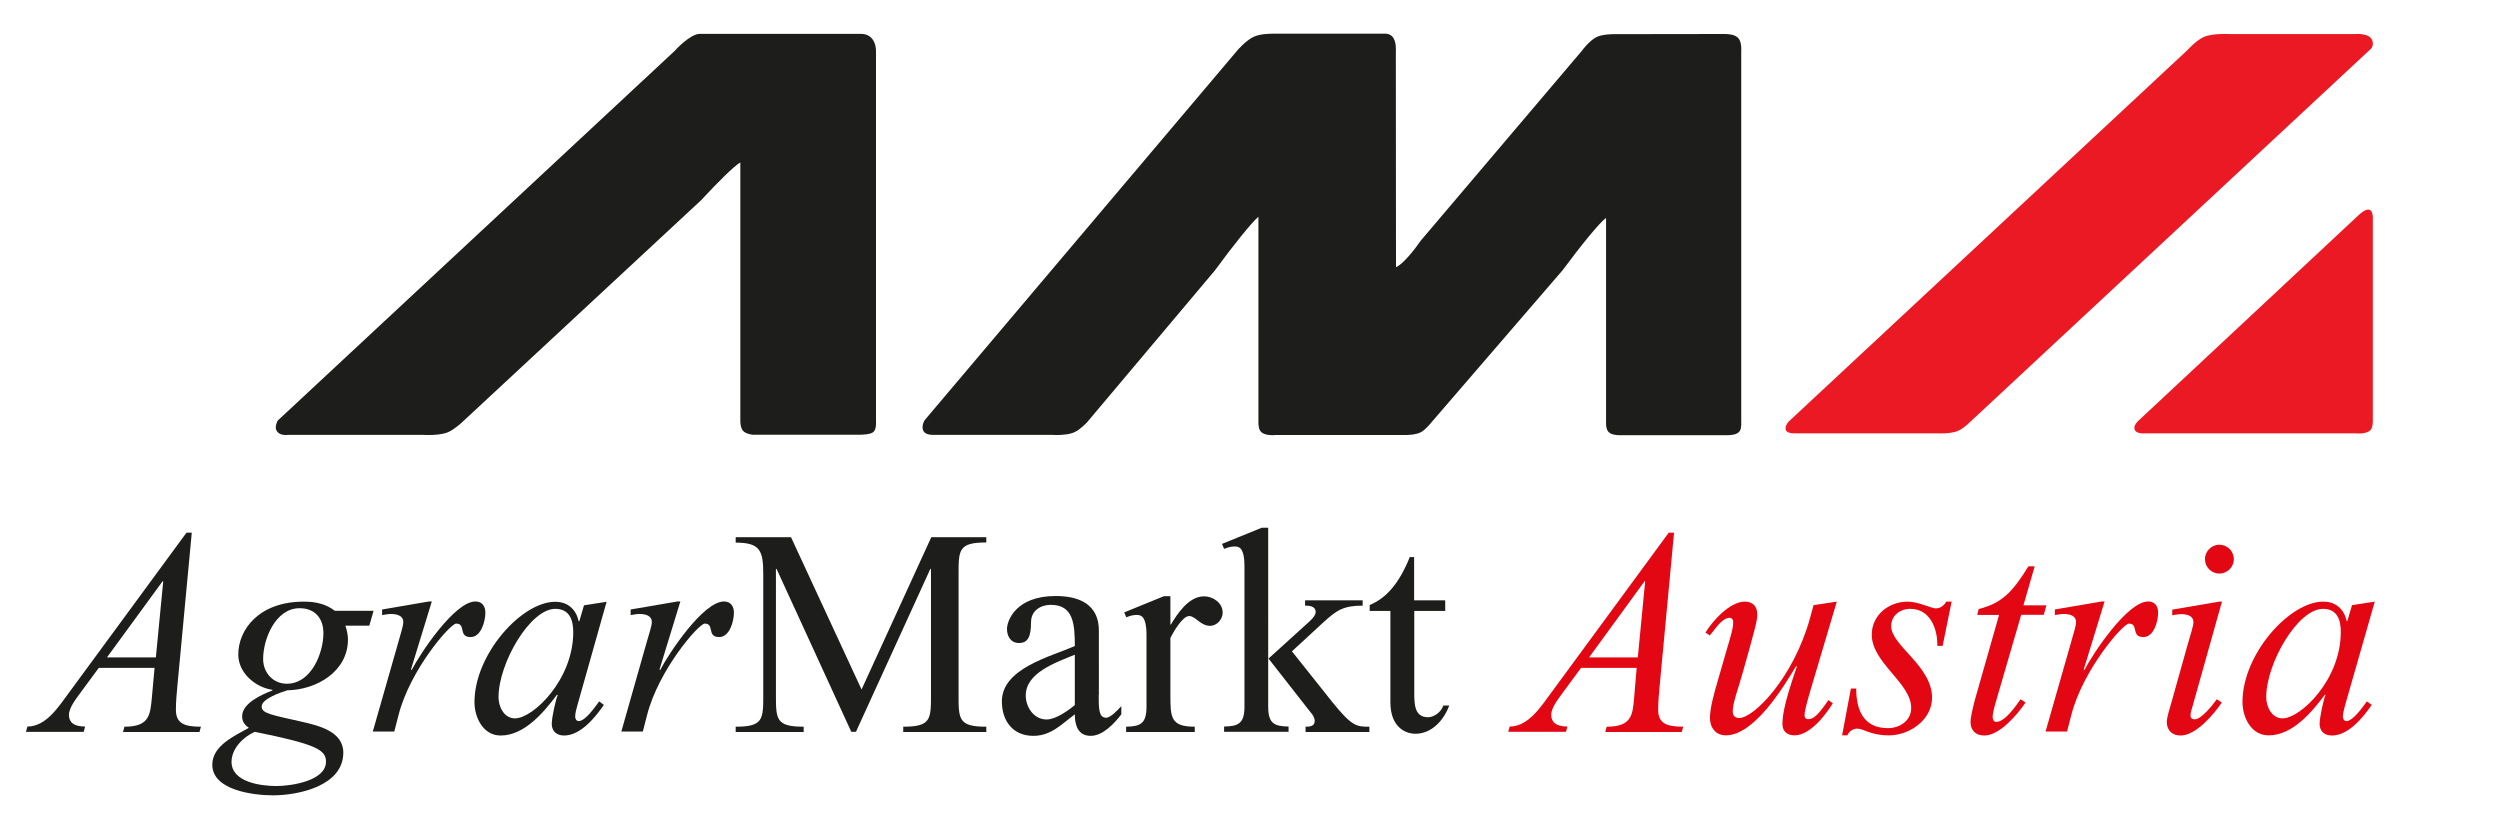 <?xml version="1.0" encoding="UTF-8" standalone="no"?>
<!-- Generator:AMA FL20160301  -->

<svg
   xmlns:dc="http://purl.org/dc/elements/1.1/"
   xmlns:cc="http://creativecommons.org/ns#"
   xmlns:rdf="http://www.w3.org/1999/02/22-rdf-syntax-ns#"
   xmlns:svg="http://www.w3.org/2000/svg"
   xmlns="http://www.w3.org/2000/svg"
   version="1.1"
   id="Ebene_1"
   x="0px"
   y="0px"
   viewBox="0 0 155.91 51.02"
   enable-background="new 0 0 155.91 51.02"
   xml:space="preserve">
   <defs
     id="defs3444" />
	 <g
     id="g3362"><path
       fill="#1D1D1B"
       d="M6.17,41.64l-1.1,1.49C4.81,43.5,4.3,44.1,4.3,44.58c0,0.44,0.27,0.73,1.01,0.73l-0.09,0.33h-3.6l0.09-0.33   c1.17,0,1.94-1.23,2.62-2.15l7.3-9.94h0.33l-0.9,9.58c-0.04,0.46-0.09,0.92-0.09,1.47c0,0.86,0.55,1.05,1.56,1.05l-0.09,0.33H7.67   l0.09-0.33c1.52,0,1.61-0.68,1.71-1.8l0.17-1.87H6.17z M6.67,41h3.05l0.46-4.75h-0.04L6.67,41z"
       id="path3364" /></g><g
     id="g3366"><path
       fill="#1D1D1B"
       d="M23.03,39.02h-1.49c0.09,0.27,0.16,0.57,0.16,0.86c0,2-1.96,3.14-3.78,3.17c-0.4,0.12-1.6,0.53-1.6,1.01   c0,0.44,0.61,0.52,2.5,0.95c1.03,0.24,2.59,0.59,2.59,1.93c0,2.06-2.77,2.66-4.39,2.66c-1.17,0-3.78-0.3-3.78-1.91   c0-1.19,1.39-1.8,2.28-2.3c-0.26-0.18-0.42-0.39-0.42-0.72c0-0.82,1.25-1.37,1.89-1.61v-0.04c-1.06-0.15-2.13-1.05-2.13-2.2   c0-1.54,1.27-3.3,4.09-3.3c0.7,0,1.36,0.13,1.93,0.57h2.42L23.03,39.02z M14.44,47.51c0,1.29,1.87,1.51,2.81,1.51   c0.88,0,3.08-0.31,3.08-1.52c0-0.75-0.64-1.09-4.44-1.86C15.16,45.96,14.44,46.69,14.44,47.51z M20.17,39.49   c0-0.93-0.53-1.56-1.49-1.56c-1.49,0-2.27,1.91-2.27,3.17c0,0.85,0.62,1.54,1.47,1.54C19.42,42.65,20.17,40.71,20.17,39.49z"
       id="path3368" /></g><g
     id="g3370"><path
       fill="#1D1D1B"
       d="M24.77,40.3c0.26-0.92,0.38-1.27,0.38-1.51c0-0.42-0.44-0.5-0.77-0.5c-0.18,0-0.37,0.04-0.55,0.07v-0.35   l2.92-0.5h0.18l-1.3,4.24l0.04,0.04c0.53-1.03,2.68-4.28,3.98-4.28c0.42,0,0.62,0.3,0.62,0.7c0,0.52-0.26,1.52-0.92,1.52   c-0.79,0-0.27-0.84-0.9-0.84c-0.37,0-2.88,2.88-3.6,5.72l-0.26,1.01h-1.34L24.77,40.3z"
       id="path3372" /></g><g
     id="g3374"><path
       fill="#1D1D1B"
       d="M36.02,43.94c-0.06,0.24-0.15,0.51-0.15,0.75c0,0.13,0.07,0.28,0.22,0.28c0.4,0,0.97-0.81,1.28-1.23   l0.29,0.22c-0.53,0.77-1.45,1.91-2.48,1.91c-0.46,0-0.77-0.26-0.77-0.73c0-0.4,0.26-1.56,0.37-1.78l-0.04-0.04   c-0.81,1.08-2.02,2.55-3.52,2.55c-1.1,0-1.63-1.14-1.63-2.08c0-2.99,2.94-6.26,5.03-6.26c0.81,0,1.3,0.48,1.47,1.21h0.04l0.29-0.99   l1.41-0.22L36.02,43.94z M34.63,37.97c-1.58,0-3.54,3.4-3.54,5.51c0,0.58,0.33,1.32,1.03,1.32c1.12,0,3.63-2.4,3.63-5.38   C35.75,38.65,35.51,37.97,34.63,37.97z"
       id="path3376" /></g><g
     id="g3378"><path
       fill="#1D1D1B"
       d="M40.26,40.3c0.26-0.92,0.39-1.27,0.39-1.51c0-0.42-0.44-0.5-0.77-0.5c-0.18,0-0.37,0.04-0.55,0.07v-0.35   l2.92-0.5h0.18l-1.3,4.24l0.04,0.04c0.53-1.03,2.68-4.28,3.98-4.28c0.42,0,0.62,0.3,0.62,0.7c0,0.52-0.26,1.52-0.92,1.52   c-0.79,0-0.27-0.84-0.9-0.84c-0.37,0-2.88,2.88-3.6,5.72l-0.26,1.01h-1.34L40.26,40.3z"
       id="path3380" /></g><g
     id="g3382"><path
       fill="#1D1D1B"
       d="M48.43,35.48h-0.04v7.84c0,1.54,0,2,1.73,2v0.33h-4.24v-0.33c1.72,0,1.72-0.46,1.72-2v-7.5   c0-1.47-0.18-1.98-1.72-1.98V33.5h3.45l4.4,9.5l4.35-9.5h3.43v0.33c-1.73,0-1.73,0.46-1.73,2v7.49c0,1.54,0,2,1.73,2v0.33h-5.18   v-0.33c1.73,0,1.73-0.46,1.73-2v-7.84h-0.04l-4.64,10.16h-0.29L48.43,35.48z"
       id="path3384" /></g><g
     id="g3386"><path
       fill="#1D1D1B"
       d="M68.52,43.35c0,0.83,0,1.41,0.46,1.41c0.29,0,0.72-0.48,0.95-0.72v0.51c-0.42,0.55-1.14,1.34-1.91,1.34   c-0.79,0-0.99-0.66-0.99-1.34c-0.83,0.61-1.47,1.34-2.59,1.34c-1.27,0-1.96-0.93-1.96-2.15c0-2.06,3.05-2.79,4.55-3.45   c0-1.38-0.09-2.57-1.5-2.57c-0.6,0-1.23,0.34-1.23,1.08c0,0.88-0.18,1.3-0.75,1.3c-0.51,0-0.75-0.41-0.75-0.88   c0-0.49,0.53-2.05,3.03-2.05c2.7,0,2.7,1.71,2.7,2.22V43.35z M67.03,40.83c-1.23,0.5-3.06,1.14-3.06,2.54c0,0.73,0.5,1.5,1.3,1.5   c0.57,0,1.34-0.55,1.76-0.9V40.83z"
       id="path3388" /></g><g
     id="g3390"><path
       fill="#1D1D1B"
       d="M72.98,38.95h0.04c0.4-0.66,1.1-1.76,2.07-1.76c0.55,0,1.16,0.4,1.16,1.01c0,0.42-0.35,0.83-0.79,0.83   c-0.59,0-0.9-0.61-1.3-0.61c-0.42,0-1.01,1.03-1.17,1.38v3.45c0,1.49,0,2.07,1.52,2.07v0.33h-4.28v-0.33   c0.84-0.02,1.27-0.15,1.27-1.23V39.6c0-1.25-0.39-1.25-0.64-1.25c-0.2,0-0.44,0.07-0.62,0.15l-0.13-0.31l2.48-1.01h0.4V38.95z"
       id="path3392" /></g><g
     id="g3394"><path
       fill="#1D1D1B"
       d="M79.09,44.08c0,1.08,0.42,1.21,1.27,1.23v0.33h-4.02v-0.33c0.84-0.02,1.27-0.15,1.27-1.23v-8.75   c0-1.25-0.38-1.25-0.64-1.25c-0.2,0-0.44,0.07-0.63,0.15l-0.13-0.31l2.48-1.01h0.4V44.08z M79.11,41.07l2.35-2.13   c0.19-0.17,0.59-0.5,0.59-0.77c0-0.37-0.39-0.4-0.66-0.4v-0.33h3.59v0.33c-1.21,0-1.63,0.29-2.48,1.07l-1.93,1.78l2.5,3.14   c1.25,1.56,1.54,1.56,2.33,1.56v0.33h-3.98v-0.33c0.2,0,0.57,0,0.57-0.35c0-0.22-0.13-0.41-0.26-0.55L79.11,41.07z"
       id="path3396" /></g><g
     id="g3398"><path
       fill="#1D1D1B"
       d="M90.13,37.44v0.66h-1.93v5.05c0,0.75,0,1.58,0.86,1.58c0.4,0,0.83-0.35,0.95-0.73h0.37   c-0.33,0.9-1.08,1.76-2.11,1.76c-0.59,0-1.56-0.38-1.56-1.97V38.1h-1.29v-0.37c1.01-0.42,1.82-1.3,2.5-2.99h0.27v2.7H90.13z"
       id="path3400" /></g><g
     id="g3402"><path
       fill="#E30613"
       d="M98.61,41.64l-1.1,1.49c-0.26,0.37-0.77,0.97-0.77,1.45c0,0.44,0.28,0.73,1.01,0.73l-0.09,0.33h-3.6   l0.09-0.33c1.17,0,1.94-1.23,2.62-2.15l7.3-9.94h0.33l-0.9,9.58c-0.04,0.46-0.09,0.92-0.09,1.47c0,0.86,0.55,1.05,1.56,1.05   l-0.09,0.33h-4.77l0.09-0.33c1.52,0,1.62-0.68,1.71-1.8l0.16-1.87H98.61z M99.1,41h3.04l0.46-4.75h-0.04L99.1,41z"
       id="path3404" /></g><g
     id="g3406"><path
       fill="#E30613"
       d="M112.96,42.87c-0.11,0.37-0.42,1.4-0.42,1.71c0,0.15,0.04,0.27,0.22,0.27c0.37,0,0.66-0.31,1.27-1.19   l0.27,0.2c-0.46,0.75-1.43,2-2.39,2c-0.44,0-0.75-0.24-0.75-0.71c0-0.72,0.27-1.75,0.9-3.58l-0.04-0.04   c-0.77,1.28-2.61,4.33-4.39,4.33c-0.63,0-0.99-0.48-0.99-1.09c0-0.62,0.27-1.57,0.46-2.22c0.8-2.81,0.99-3.27,0.99-3.74   c0-0.13-0.05-0.28-0.23-0.28c-0.48,0-0.94,0.77-1.23,1.1l-0.27-0.18c0.46-0.75,1.52-1.93,2.46-1.93c0.48,0,0.77,0.3,0.77,0.77   c0,0.4-0.07,0.7-0.91,3.67c-0.29,1.03-0.62,1.87-0.62,2.42c0,0.26,0.16,0.4,0.4,0.4c0.92,0,3.39-2.51,4.42-6.23l0.22-0.81   l1.45-0.22L112.96,42.87z"
       id="path3408" /></g><g
     id="g3410"><path
       fill="#E30613"
       d="M121.15,40.28h-0.33c0.02-1.06-0.44-2.31-1.69-2.31c-0.64,0-1.19,0.42-1.19,1.08   c0,1.21,2.55,2.48,2.55,4.46c0,1.39-1.41,2.35-2.69,2.35c-1.14,0-1.58-0.42-1.97-0.42c-0.26,0-0.53,0.17-0.62,0.42h-0.33l0.55-2.92   h0.33c0,1.32,0.44,2.47,1.98,2.47c0.74,0,1.45-0.47,1.45-1.26c0-1.56-2.46-2.81-2.46-4.57c0-1.23,1.07-2.06,2.24-2.06   c0.66,0,1.47,0.42,1.75,0.42c0.29,0,0.51-0.17,0.66-0.42h0.33L121.15,40.28z"
       id="path3412" /></g><g
     id="g3414"><path
       fill="#E30613"
       d="M126.19,37.75h1.43l-0.16,0.59h-1.41l-1.47,5.05c-0.09,0.31-0.31,0.99-0.31,1.32   c0,0.13,0.05,0.31,0.23,0.31c0.55,0,1.25-1.04,1.51-1.41l0.31,0.2c-0.5,0.75-1.62,2.06-2.57,2.06c-0.52,0-0.86-0.31-0.86-0.85   c0-0.29,0.17-0.99,0.24-1.26l1.54-5.41h-1.36l0.09-0.37c1.51-0.37,2.16-1.15,3.1-2.66h0.39L126.19,37.75z"
       id="path3416" /></g><g
     id="g3418"><path
       fill="#E30613"
       d="M129.09,40.3c0.26-0.92,0.38-1.27,0.38-1.51c0-0.42-0.44-0.5-0.77-0.5c-0.18,0-0.37,0.04-0.55,0.07v-0.35   l2.92-0.5h0.18l-1.3,4.24l0.04,0.04c0.53-1.03,2.68-4.28,3.98-4.28c0.42,0,0.62,0.3,0.62,0.7c0,0.52-0.26,1.52-0.92,1.52   c-0.79,0-0.28-0.84-0.9-0.84c-0.37,0-2.88,2.88-3.6,5.72l-0.26,1.01h-1.34L129.09,40.3z"
       id="path3420" /></g><g
     id="g3422"><path
       fill="#E30613"
       d="M136.74,44.03c-0.05,0.17-0.13,0.4-0.13,0.59c0,0.16,0.09,0.24,0.26,0.24c0.43,0,1.12-0.9,1.38-1.25   l0.31,0.2c-0.5,0.75-1.62,2.06-2.57,2.06c-0.51,0-0.86-0.31-0.86-0.85c0-0.29,0.22-0.97,0.3-1.25l0.97-3.46   c0.26-0.92,0.39-1.27,0.39-1.51c0-0.42-0.44-0.5-0.77-0.5c-0.18,0-0.37,0.04-0.55,0.07v-0.35l2.92-0.5h0.18L136.74,44.03z    M138.41,33.97c0.49,0,0.9,0.4,0.9,0.9c0,0.5-0.41,0.9-0.9,0.9c-0.5,0-0.9-0.4-0.9-0.9C137.51,34.38,137.92,33.97,138.41,33.97z"
       id="path3424" /></g><g
     id="g3426"><path
       fill="#E30613"
       d="M146.26,43.94c-0.05,0.24-0.15,0.51-0.15,0.75c0,0.13,0.08,0.28,0.22,0.28c0.4,0,0.97-0.81,1.28-1.23   l0.3,0.22c-0.53,0.77-1.45,1.91-2.48,1.91c-0.46,0-0.77-0.26-0.77-0.73c0-0.4,0.26-1.56,0.36-1.78L145,43.31   c-0.81,1.08-2.02,2.55-3.52,2.55c-1.1,0-1.63-1.14-1.63-2.08c0-2.99,2.94-6.26,5.03-6.26c0.81,0,1.3,0.48,1.47,1.21h0.04l0.29-0.99   l1.42-0.22L146.26,43.94z M144.87,37.97c-1.58,0-3.54,3.4-3.54,5.51c0,0.58,0.33,1.32,1.02,1.32c1.12,0,3.63-2.4,3.63-5.38   C145.99,38.65,145.75,37.97,144.87,37.97z"
       id="path3428" /></g><g
     id="g3430"><path
       fill="#1D1D1B"
       d="M26.72,27.13c-0.2,0-0.34-0.01-0.34-0.01l-8.42,0c0,0-0.06,0.01-0.13,0.01c-0.32,0-0.53-0.12-0.61-0.34   c-0.08-0.23,0.08-0.52,0.1-0.56l0.02-0.02L42.08,3.17c0.03-0.04,0.96-1.06,1.57-1.06h10.04c0.26,0,0.48,0.08,0.64,0.24   c0.3,0.3,0.3,0.77,0.3,0.79v23.13c0,0.04,0.04,0.47-0.15,0.66c-0.17,0.17-0.71,0.18-0.82,0.18h-6.75   c-0.05-0.01-0.41-0.06-0.57-0.24c-0.16-0.18-0.17-0.54-0.17-0.59V10.13c-0.38,0.21-1.47,1.3-2.44,2.35L28.8,26.35   c-0.02,0.02-0.48,0.44-0.85,0.6C27.59,27.1,27.09,27.13,26.72,27.13z"
       id="path3432" /></g>
	   <g id="g3438">
	   <path
       fill="#1D1D1B"
       d="M65.88,27.13c-0.18,0-0.3-0.01-0.3-0.01l-7.37,0c0,0-0.02,0-0.04,0c-0.16,0-0.55-0.03-0.62-0.34   c-0.07-0.26,0.1-0.56,0.11-0.57l19.5-23.06c0.02-0.03,0.57-0.66,1.06-0.87c0.38-0.17,0.98-0.18,1.22-0.18c0.06,0,0.09,0,0.09,0   h6.87c0.17,0,0.32,0.06,0.43,0.18c0.28,0.31,0.22,0.91,0.22,0.94l0.01,13.44c0.4-0.15,1.14-1.06,1.55-1.66L98.65,3.17   c0.01-0.02,0.49-0.67,0.96-0.88c0.37-0.16,0.99-0.16,1.02-0.16l6.85-0.01c0,0,0.03,0,0.07,0c0.24,0,0.66,0.03,0.86,0.26   c0.23,0.26,0.18,0.8,0.18,0.86l0,23.05c0,0.03,0.03,0.41-0.09,0.59c-0.15,0.23-0.54,0.26-0.75,0.26c-0.06,0-0.1,0-0.1,0l-6.57,0   c0,0-0.04,0-0.09,0c-0.19,0-0.54-0.03-0.7-0.23c-0.16-0.2-0.13-0.59-0.13-0.63l0-12.69c-0.41,0.29-1.63,1.8-2.7,3.25l-8.19,9.5   c-0.01,0.01-0.34,0.44-0.65,0.61c-0.32,0.17-0.84,0.18-1,0.18h-8.08c0,0-0.07,0.01-0.18,0.01c-0.27,0-0.62-0.05-0.77-0.27   c-0.13-0.2-0.11-0.56-0.11-0.6V13.52c-0.4,0.32-1.63,1.86-2.71,3.34l-7.98,9.48c-0.02,0.02-0.39,0.41-0.7,0.57   C66.79,27.09,66.27,27.13,65.88,27.13z"
       id="path3440" />
	   </g>
	   <g id="g3383">
	   <path
		d="m 111.362,26.784 c -0.055,-0.266 0.208,-0.513 0.208,-0.513 L 136.403,3.137 c 0,0 0.548,-0.607 1.006,-0.818 0.564,-0.258 1.586,-0.196 1.586,-0.196 l 7.882,0 c 0,0 0.873,-0.086 1.061,0.384 0.164,0.419 -0.176,0.627 -0.176,0.627 L 122.906,26.275 c 0,0 -0.407,0.411 -0.736,0.568 -0.493,0.243 -1.398,0.18 -1.398,0.18 l -8.928,0 c 0,0 -0.435,0.004 -0.482,-0.239 z m 0,0"
		id="path3383"
		fill="#eb1923" />
		</g>
		<g id="g3387">
	 <path
     d="m 133.118,26.773 c -0.074,-0.243 0.215,-0.509 0.215,-0.509 l 13.713,-12.804 c 0,0 0.431,-0.442 0.701,-0.384 0.255,0.059 0.231,0.521 0.231,0.521 l 0,12.675 c 0,0 0.008,0.395 -0.157,0.56 -0.274,0.274 -0.916,0.192 -0.916,0.192 l -13.133,0 c 0,0 -0.56,0.063 -0.654,-0.251 z m 0,0"
     id="path3387"
     fill="#eb1923" />
	 </g>
</svg>